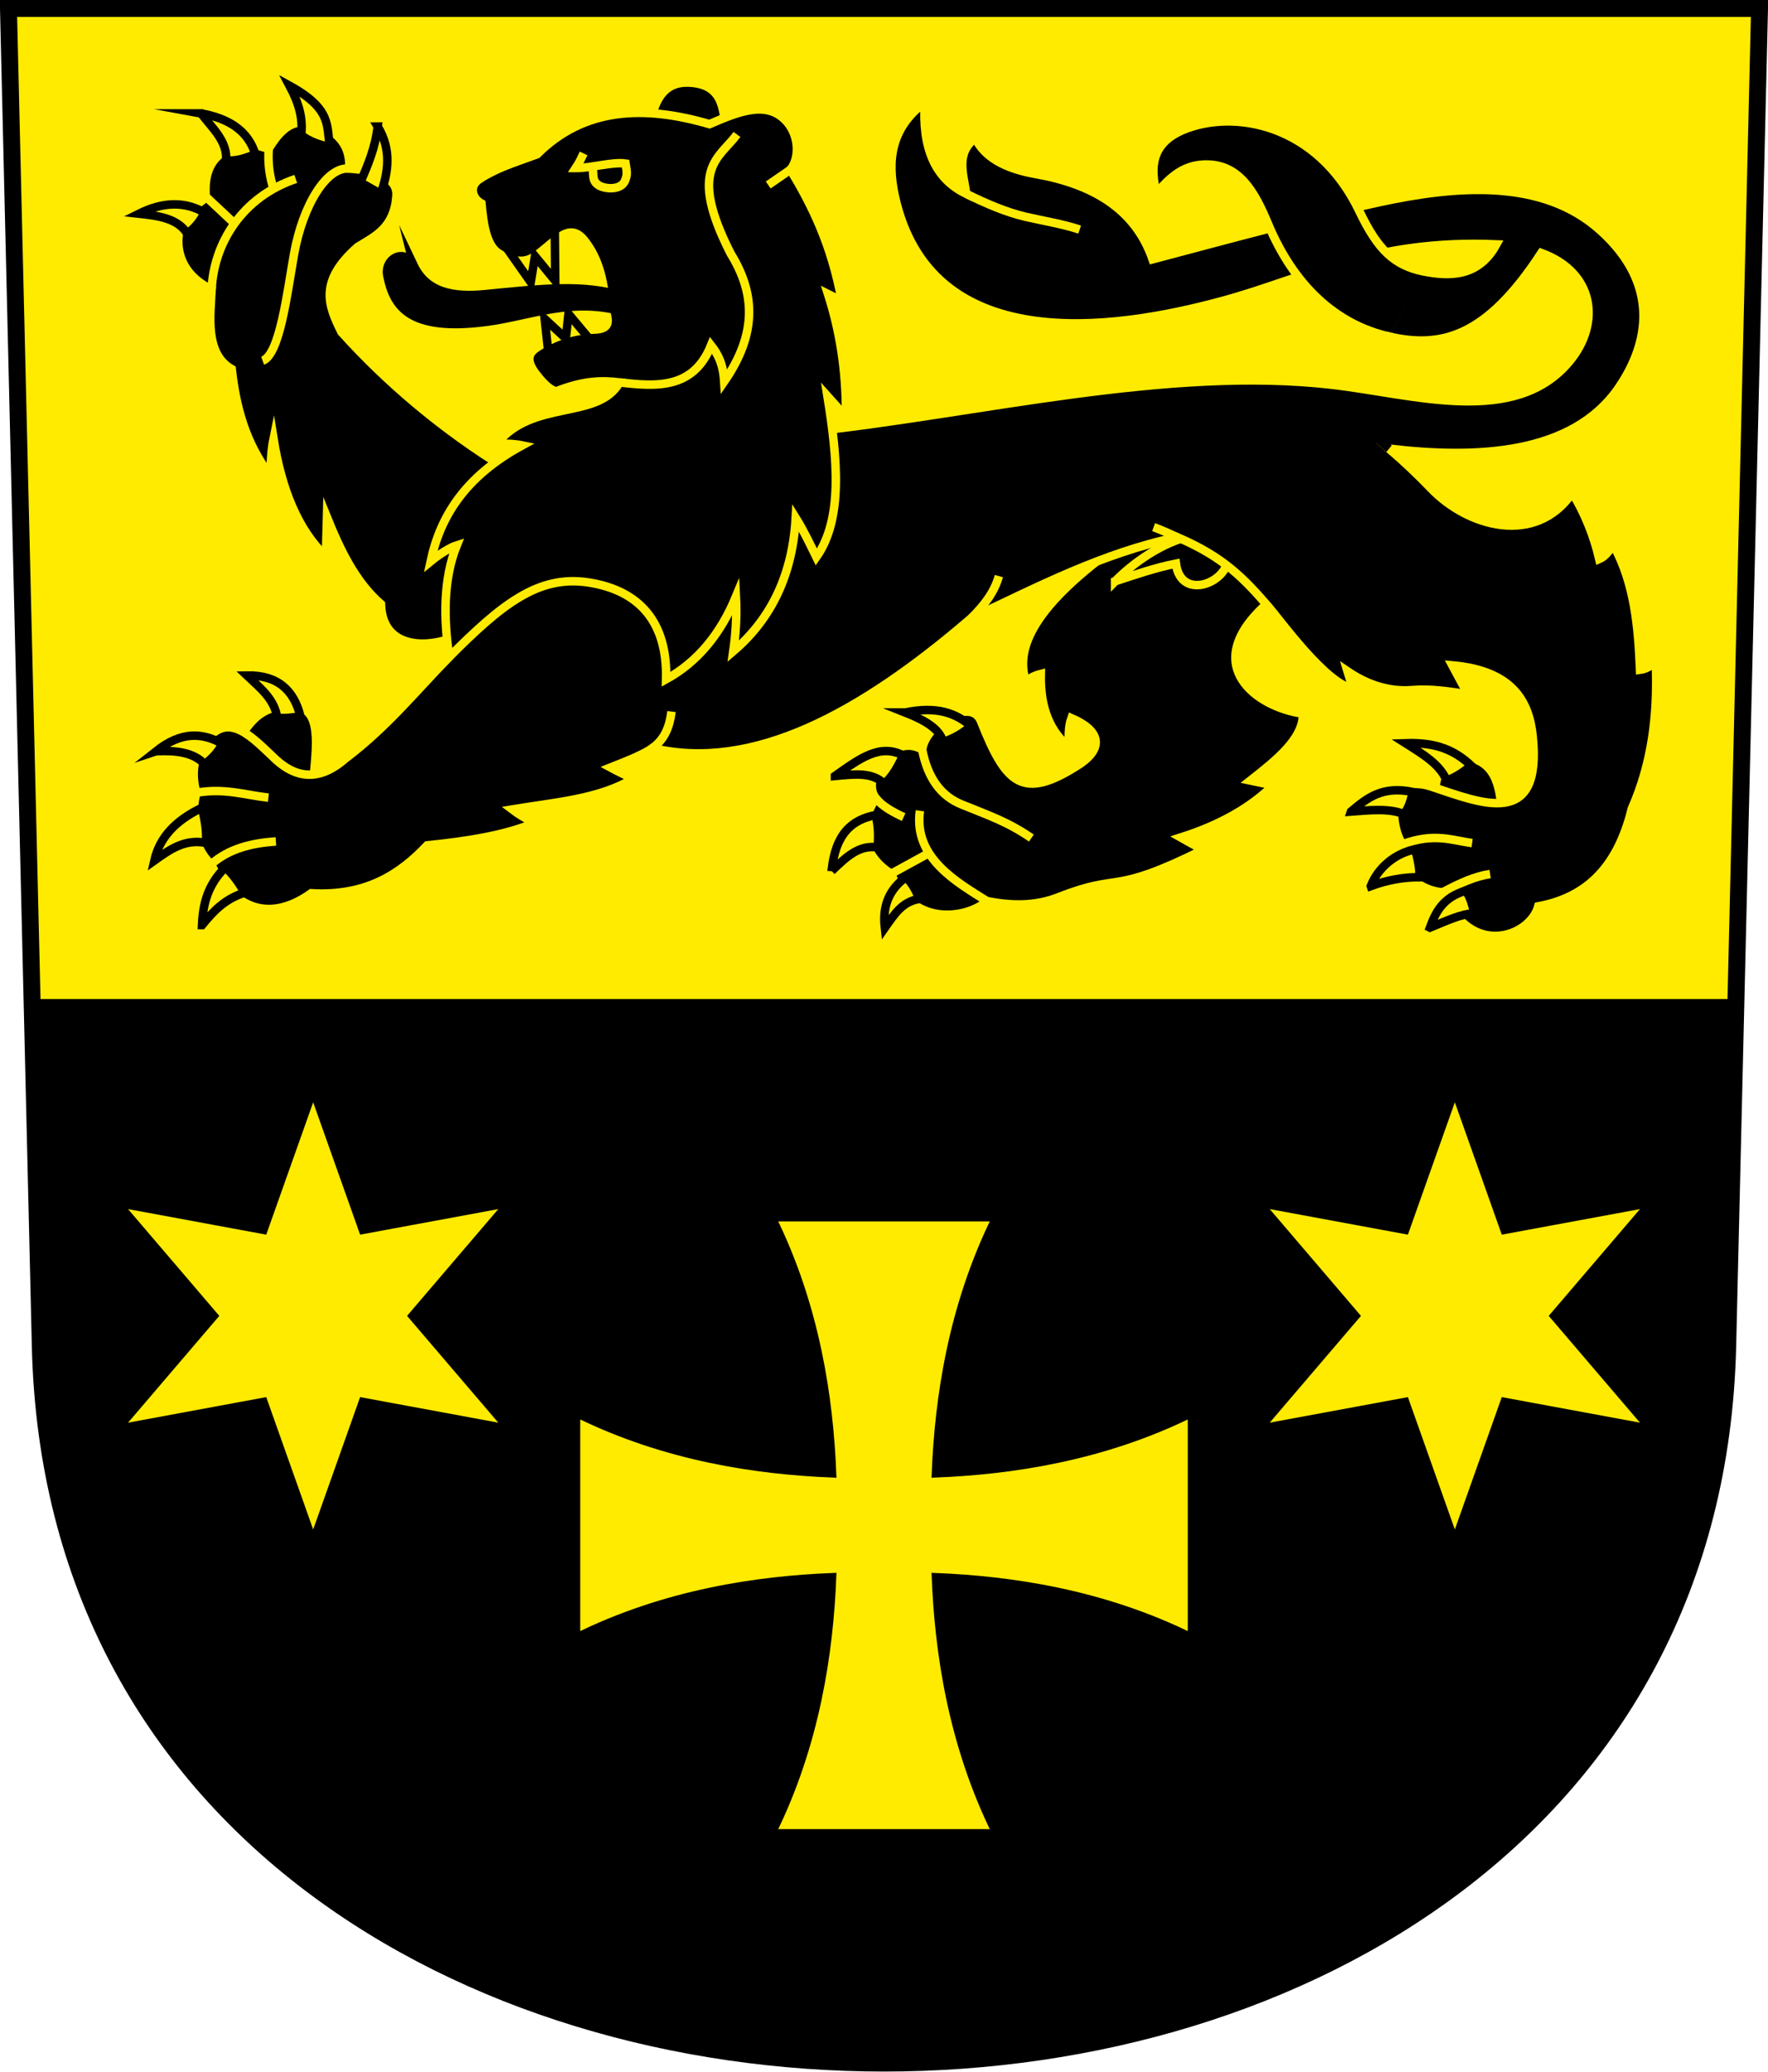 <?xml version="1.0" encoding="UTF-8" standalone="no"?>
<!-- Created with Inkscape (http://www.inkscape.org/) -->

<svg
   xmlns:dc="http://purl.org/dc/elements/1.1/"
   xmlns:cc="http://creativecommons.org/ns#"
   xmlns:rdf="http://www.w3.org/1999/02/22-rdf-syntax-ns#"
   xmlns:svg="http://www.w3.org/2000/svg"
   xmlns="http://www.w3.org/2000/svg"
   xmlns:sodipodi="http://sodipodi.sourceforge.net/DTD/sodipodi-0.dtd"
   xmlns:inkscape="http://www.inkscape.org/namespaces/inkscape"
   version="1.0"
   width="208.86"
   height="244.66"
   id="svg2780"
   inkscape:version="0.92.4 (5da689c313, 2019-01-14)"
   sodipodi:docname="Oberriet-blazon.svg">
  <sodipodi:namedview
     pagecolor="#ffffff"
     bordercolor="#666666"
     borderopacity="1"
     objecttolerance="10"
     gridtolerance="10"
     guidetolerance="10"
     inkscape:pageopacity="0"
     inkscape:pageshadow="2"
     inkscape:window-width="3259"
     inkscape:window-height="1417"
     id="namedview25"
     showgrid="false"
     inkscape:zoom="2.8284271"
     inkscape:cx="4.6361612"
     inkscape:cy="164.90944"
     inkscape:window-x="-8"
     inkscape:window-y="-8"
     inkscape:window-maximized="1"
     inkscape:current-layer="svg2780"
     inkscape:measure-start="104.255,149.787"
     inkscape:measure-end="104.255,126.383"
     showguides="false"
     inkscape:object-paths="true"
     inkscape:snap-intersection-paths="true"
     inkscape:snap-object-midpoints="true">
    <sodipodi:guide
       position="104.43,205.106"
       orientation="25.957,0"
       id="guide7901"
       inkscape:locked="false" />
  </sodipodi:namedview>
  <defs
     id="defs2782" />
  <path
     inkscape:connector-curvature="0"
     style="fill:#feeb00;fill-opacity:1;fill-rule:evenodd;stroke:#000000;stroke-width:2;stroke-linecap:butt;stroke-miterlimit:4;stroke-dashoffset:0;stroke-opacity:1"
     id="path4212"
     d="m 1,1 3.761,158.003 c 2.686,112.859 196.652,112.859 199.338,0 L 207.86,1 Z" />
  <path
     style="opacity:1;fill:#000000;fill-opacity:1;stroke:#000000;stroke-width:1.002;stroke-miterlimit:20;stroke-dasharray:none;stroke-dashoffset:4.58;stroke-opacity:1"
     d="m 3.797,118.49 c 1.056,29.769 -2.8,61.718 14.257,84.384 17.128,22.945 42.076,39.619 86.377,40.773 34.927,-1.535 68.434,-10.716 89.37,-45.645 12.223,-18.028 10.777,-48.603 11.263,-79.513 z"
     id="path9107"
     inkscape:connector-curvature="0"
     sodipodi:nodetypes="cccccc" />
  <path
     id="path850-6-6"
     style="opacity:1;fill:#feeb00;fill-opacity:1;stroke:#000000;stroke-width:1;stroke-miterlimit:4;stroke-dasharray:none;stroke-dashoffset:4.58;stroke-opacity:1"
     d="m 60.162,142.043 -11.418,13.36 11.418,13.36 -17.292,-3.197 -5.874,16.557 -5.874,-16.557 -17.292,3.198 11.418,-13.36 -11.418,-13.36 17.292,3.198 5.874,-16.557 5.874,16.557 z"
     inkscape:connector-curvature="0"
     sodipodi:nodetypes="ccccccccccccc" />
  <path
     id="path7485-9-0-4"
     style="opacity:1;fill:#feeb00;fill-opacity:1;stroke:#000000;stroke-width:1;stroke-miterlimit:4;stroke-dasharray:none;stroke-dashoffset:4.58;stroke-opacity:1"
     d="m 117.725,143.748 c -5.258,10.597 -6.803,21.49 -7.159,30.249 8.759,-0.356 19.651,-1.901 30.249,-7.159 v 13.295 13.295 c -10.597,-5.258 -21.49,-6.803 -30.249,-7.159 0.356,8.759 1.901,19.651 7.159,30.249 H 104.43 91.135 c 5.258,-10.597 6.803,-21.49 7.159,-30.249 -8.759,0.356 -19.651,1.901 -30.249,7.159 v -13.295 -13.295 c 10.597,5.258 21.49,6.803 30.249,7.159 -0.356,-8.759 -1.901,-19.651 -7.159,-30.249 h 13.295 z"
     inkscape:connector-curvature="0"
     sodipodi:nodetypes="ccccccccccccccccc" />
  <path
     id="path850-6-6-1"
     style="opacity:1;fill:#feeb00;fill-opacity:1;stroke:#000000;stroke-width:1;stroke-miterlimit:4;stroke-dasharray:none;stroke-dashoffset:4.58;stroke-opacity:1"
     d="m 148.699,142.043 11.418,13.36 -11.418,13.36 17.292,-3.197 5.874,16.557 5.874,-16.557 17.292,3.198 -11.418,-13.36 11.418,-13.36 -17.292,3.198 -5.874,-16.557 -5.874,16.557 z"
     inkscape:connector-curvature="0"
     sodipodi:nodetypes="ccccccccccccc" />
  <g
     id="g939">
    <path
       sodipodi:nodetypes="ccccccsccccsccccccc"
       inkscape:connector-curvature="0"
       id="path9776"
       d="m 132.406,64.171 c -10.294,7.331 -12.518,12.327 -11.225,16.308 0.431,-0.319 0.813,-0.645 1.768,-0.884 -0.096,4.137 1.174,6.835 3.315,8.618 -0.008,-1.166 -0.078,-2.35 0.309,-3.403 3.395,1.469 3.793,3.444 1.105,5.347 -6.89,4.52 -8.823,2.484 -11.8,-4.994 -1.151,-2.891 -6.548,0.372 -6.938,3.359 -3.554,-2.075 -7.306,3.44 -5.48,5.745 -2.467,3.786 -1.195,7.008 1.812,8.927 2.635,6.595 9.291,5.127 11.314,3.226 2.81,0.537 5.617,0.663 8.529,-0.486 7.479,-2.952 5.939,-0.067 17.015,-5.568 -0.938,-0.513 -2.02,-1.098 -2.652,-1.458 4.95,-1.571 8.424,-3.701 10.96,-6.187 -0.95,-0.177 -1.947,-0.354 -2.74,-0.53 3.144,-2.473 6.262,-4.95 6.231,-7.911 -5.481,-0.727 -12.39,-5.758 -4.243,-12.993 -7.655,-16.508 -12.363,-11.035 -17.28,-7.115 z"
       style="opacity:1;fill:#000000;fill-opacity:1;stroke:#feeb00;stroke-width:1.002;stroke-miterlimit:20;stroke-dasharray:none;stroke-dashoffset:4.58;stroke-opacity:1" />
    <path
       sodipodi:nodetypes="ccccc"
       inkscape:connector-curvature="0"
       id="path9774"
       d="m 131.73,68.65 c 1.95,-2.012 5.543,-4.687 9.202,-5.404 l 4.118,2.269 c 0.402,3.162 -5.533,5.669 -6.137,1.05 -2.402,0.467 -5.024,1.376 -7.183,2.084 z"
       style="opacity:1;fill:#000000;fill-opacity:1;stroke:#feeb00;stroke-width:1.002;stroke-miterlimit:20;stroke-dasharray:none;stroke-dashoffset:4.58;stroke-opacity:1" />
    <path
       sodipodi:nodetypes="cscc"
       inkscape:connector-curvature="0"
       id="path9764"
       d="m 28.152,87.329 c 1.487,-2.105 2.805,-4.434 7.027,-3.801 3.121,0.468 1.997,5.891 1.812,9.237 -2.775,-1.665 -5.291,-3.108 -8.839,-5.436 z"
       style="opacity:1;fill:#000000;fill-opacity:1;stroke:#feeb00;stroke-width:1.002;stroke-miterlimit:20;stroke-dasharray:none;stroke-dashoffset:4.58;stroke-opacity:1" />
    <path
       sodipodi:nodetypes="cscc"
       inkscape:connector-curvature="0"
       id="path9786"
       d="m 169.485,94.113 c 0.086,-2.47 0.754,-4.92 3.359,-4.729 4.297,0.315 4.35,4.43 4.596,6.607 z"
       style="opacity:1;fill:#000000;fill-opacity:1;stroke:#feeb00;stroke-width:1.002;stroke-miterlimit:20;stroke-dasharray:none;stroke-dashoffset:4.58;stroke-opacity:1" />
    <path
       sodipodi:nodetypes="cscc"
       inkscape:connector-curvature="0"
       id="path9722"
       d="m 76.844,14.566 c 0.519,-3.029 1.787,-4.905 4.469,-4.813 3.963,0.137 4.186,2.882 4.406,5.75 z"
       style="opacity:1;fill:#000000;fill-opacity:1;stroke:#feeb00;stroke-width:1.002;stroke-miterlimit:20;stroke-dasharray:none;stroke-dashoffset:4.58;stroke-opacity:1" />
    <path
       sodipodi:nodetypes="scccccccccccscscscs"
       inkscape:connector-curvature="0"
       id="path9708"
       d="m 46.838,23.182 c -0.299,3.714 -2.483,4.698 -4.588,5.978 -4.652,4.097 -3.461,6.945 -1.906,10.062 5.248,5.825 11.783,11.446 19.531,16.188 l -4.375,18.812 c -2.862,2.191 -10.302,3.458 -10.5,-2.875 -2.989,-2.603 -4.786,-6.329 -6.375,-10.25 l -0.125,4.625 c -3.288,-3.137 -5.232,-7.906 -6.188,-13.875 -0.278,1.361 -0.327,2.837 -0.375,4.312 -2.979,-3.896 -4.067,-8.17 -4.562,-12.562 -3.238,-1.836 -2.51,-6.47 -2.375,-9.422 -3.065,-1.425 -4.248,-4.009 -3.875,-6.578 0.234,-1.616 1.496,-2.991 3.188,-4.25 -0.166,-2.139 0.157,-4.093 2,-5.375 2.81,-1.954 3.826,-0.644 5.438,-0.438 0.997,-1.608 2.312,-3.295 4.312,-3.062 3.178,0.369 5.418,2.253 5.188,5.438 3.689,0.246 5.749,1.266 5.588,3.272 z"
       style="opacity:1;fill:#000000;fill-opacity:1;stroke:#feeb00;stroke-width:1.002;stroke-miterlimit:20;stroke-dasharray:none;stroke-dashoffset:4.58;stroke-opacity:1" />
    <path
       sodipodi:nodetypes="csc"
       inkscape:connector-curvature="0"
       id="path9732"
       d="m 41.25,19.91 c -2.659,-0.26 -5.476,4.298 -6.513,10.099 -0.799,4.466 -1.664,11.857 -3.712,12.595"
       style="opacity:1;fill:none;fill-opacity:1;stroke:#feeb00;stroke-width:1.002;stroke-miterlimit:20;stroke-dasharray:none;stroke-dashoffset:4.58;stroke-opacity:1" />
    <path
       sodipodi:nodetypes="cc"
       inkscape:connector-curvature="0"
       id="path9734"
       d="m 25,34.176 c 0.266,-5.507 3.647,-10.92 9.938,-13.047"
       style="opacity:1;fill:none;fill-opacity:1;stroke:#feeb00;stroke-width:1.002;stroke-miterlimit:20;stroke-dasharray:none;stroke-dashoffset:4.58;stroke-opacity:1" />
    <path
       inkscape:connector-curvature="0"
       id="path9736"
       d="m 24.303,23.211 3.416,3.199"
       style="opacity:1;fill:none;fill-opacity:1;stroke:#feeb00;stroke-width:1.002;stroke-miterlimit:20;stroke-dasharray:none;stroke-dashoffset:4.58;stroke-opacity:1" />
    <path
       sodipodi:nodetypes="cc"
       inkscape:connector-curvature="0"
       id="path9738"
       d="m 31.75,17.535 c -0.096,1.345 -0.016,2.791 0.469,4.469"
       style="opacity:1;fill:none;fill-opacity:1;stroke:#feeb00;stroke-width:1.002;stroke-miterlimit:20;stroke-dasharray:none;stroke-dashoffset:4.58;stroke-opacity:1" />
    <path
       sodipodi:nodetypes="ccssccccscccccccccccsccsccsscccccccccccssscscccsscc"
       inkscape:connector-curvature="0"
       d="m 164.063,39.742 c 6.172,1.405 11.487,0.157 18.017,-9.866 6.315,2.311 7.059,8.32 3.315,12.816 -6.433,7.725 -18.372,3.865 -28.02,2.749 -19.422,-2.247 -41.834,3.416 -61.562,5.531 -14.776,8.046 -38.426,2.248 -42.742,26.609 -4.049,4.153 -7.34,8.281 -12.323,12.045 -3.184,2.776 -6.016,2.282 -8.618,-0.354 -2.874,-2.73 -5.582,-5.491 -8.353,-1.016 -0.9,1.454 -1.164,3.093 -0.597,5.37 -0.949,4.458 0.137,6.81 1.746,8.463 4.049,7.627 9.281,5.246 11.844,3.403 6.458,0.373 10.44,-2.212 13.7,-5.657 4.592,-0.467 9.215,-1.175 12.64,-2.641 -0.949,-0.51 -1.861,-1.032 -2.608,-1.602 5.019,-0.835 10.355,-1.218 14.275,-3.624 -1.023,-0.497 -2.037,-0.991 -2.652,-1.326 2.124,-0.838 3.987,-1.59 4.95,-2.298 11.805,2.815 24.519,-4.028 37.653,-15.335 7.846,-3.703 15.54,-7.709 24.338,-9.569 5.506,2.333 7.947,4.947 10.81,8.249 1.277,1.473 6.79,9.116 9.933,9.628 l -0.619,-2.033 c 2.21,1.502 4.791,2.45 7.646,2.21 2.127,-0.179 4.405,0.15 6.581,0.53 l -1.856,-3.452 c 7.156,0.637 9.08,4.295 9.502,8.401 1.124,10.959 -5.972,7.917 -11.977,5.922 -5.288,-1.757 -4.934,4.481 -3.418,6.813 -0.675,4.28 3.166,5.619 4.768,5.663 3.251,7.939 10.328,5.239 11.289,1.666 5.126,-0.959 9.212,-3.997 11.049,-11.535 2.337,-5.288 3.092,-10.983 2.833,-17.192 -0.764,0.353 -1.091,0.691 -1.861,0.795 -0.218,-5.021 -0.624,-10.105 -3.107,-14.672 -0.692,0.643 -0.902,1.24 -1.71,1.591 -0.65,-2.772 -1.698,-5.384 -3.182,-7.822 -4.34,6.321 -12.386,3.995 -16.705,-0.53 -1.518,-1.59 -3.201,-3.172 -4.95,-4.685 10.338,1.212 21.675,0.765 27.135,-7.204 3.553,-5.186 4.968,-12.172 -2.21,-18.606 -6.84,-6.131 -17.013,-5.267 -26.207,-3.27 -8.829,1.917 -17.726,4.359 -26.649,6.718 -2.086,-6.013 -7.157,-8.905 -13.833,-10.076 -3.745,-0.657 -6.077,-2.075 -7.115,-4.243 -2.342,1.781 -1.411,4.243 -1.061,6.585 -3.8,-1.805 -5.227,-5.575 -4.904,-10.796 -3.96,2.972 -4.482,6.761 -3.54,11.062 4.159,18.976 25.592,15.952 38.727,12.375 9.821,-2.674 17.77,-7.292 32.339,-6.675 -2.069,3.801 -5.415,3.843 -8.665,3.186"
       style="opacity:1;fill:#000000;fill-opacity:1;stroke:#feeb00;stroke-width:1.002;stroke-miterlimit:20;stroke-dasharray:none;stroke-dashoffset:4.58;stroke-opacity:1"
       id="path9756" />
    <path
       sodipodi:nodetypes="scssssssscccccccsccccccccccsccs"
       inkscape:connector-curvature="0"
       id="path9720"
       d="m 56.625,21.16 c -1.254,0.829 -0.857,2.273 0.25,2.875 0.245,2.581 0.595,5.042 2.125,5.938 1.93,1.13 3.185,0.999 4.25,0.25 2.353,-1.656 3.956,-4.091 5.75,-1.875 1.909,2.358 2.405,5.322 2.602,8.281 0.062,0.929 0.867,2.246 -1.461,2.297 -2.403,0.053 -4.813,0.87 -6.703,2.11 -0.864,0.567 -1.459,1.392 -0.125,3.125 1.148,1.491 1.808,1.888 2.375,2.062 3.311,-1.317 5.474,-1.3 7.5,-1.062 -2.503,4.496 -10.28,1.924 -14.5,7.25 0.979,-0.02 1.963,-0.024 3,0.188 -6.773,3.677 -9.688,8.432 -10.812,13.688 1.016,-0.832 2.3,-1.637 3.081,-1.883 C 52.355,68.373 52.398,73.087 53.07,77.582 59.153,71.483 63.525,67.869 69.5,68.785 c 6.049,0.927 9.36,4.698 9.188,11.438 3.735,-2.051 6.432,-5.366 8.25,-9.75 0.118,2.235 -0.014,4.369 -0.312,6.438 4.614,-3.94 7.011,-9.227 7.375,-15.75 0.927,1.485 1.671,3.06 2.438,4.625 3.156,-4.487 2.515,-11.552 1.312,-19 l 2.188,2.438 c 0.048,-5.551 -0.77,-10.279 -2.125,-14.5 l 1.625,0.812 c -1.215,-6.678 -3.529,-11.295 -6.062,-15.5 1.155,-1.456 0.999,-4.094 -0.471,-5.709 -2.314,-2.543 -5.675,-1.131 -9.092,0.334 -7.786,-2.273 -14.833,-1.976 -20.375,3.562 -2.976,1.082 -4.907,1.677 -6.812,2.938 z"
       style="opacity:1;fill:#000000;fill-opacity:1;stroke:#feeb00;stroke-width:1.002;stroke-miterlimit:20;stroke-dasharray:none;stroke-dashoffset:4.58;stroke-opacity:1" />
    <path
       sodipodi:nodetypes="cc"
       inkscape:connector-curvature="0"
       id="path9758"
       d="m 77.075,88.345 c 1.467,-1.043 2.032,-2.564 2.253,-4.31"
       style="opacity:1;fill:none;fill-opacity:1;stroke:#feeb00;stroke-width:1.002;stroke-miterlimit:20;stroke-dasharray:none;stroke-dashoffset:4.58;stroke-opacity:1" />
    <path
       sodipodi:nodetypes="cc"
       inkscape:connector-curvature="0"
       id="path9760"
       d="M 114.728,73.01 C 116.132,71.618 117.455,70.014 118,68.035"
       style="opacity:1;fill:none;fill-opacity:1;stroke:#feeb00;stroke-width:1.002;stroke-miterlimit:20;stroke-dasharray:none;stroke-dashoffset:4.58;stroke-opacity:1" />
    <path
       sodipodi:nodetypes="cc"
       inkscape:connector-curvature="0"
       id="path9766"
       d="m 24.926,102.09 c 2.118,-1.882 4.795,-2.517 7.668,-2.718"
       style="opacity:1;fill:none;fill-opacity:1;stroke:#feeb00;stroke-width:1.002;stroke-miterlimit:20;stroke-dasharray:none;stroke-dashoffset:4.58;stroke-opacity:1" />
    <path
       sodipodi:nodetypes="cc"
       inkscape:connector-curvature="0"
       id="path9768"
       d="m 23.18,93.626 c 3.354,-0.597 5.758,0.272 8.529,0.575"
       style="opacity:1;fill:none;fill-opacity:1;stroke:#feeb00;stroke-width:1.002;stroke-miterlimit:20;stroke-dasharray:none;stroke-dashoffset:4.58;stroke-opacity:1" />
    <path
       sodipodi:nodetypes="cc"
       inkscape:connector-curvature="0"
       id="path9770"
       d="m 165.669,99.711 c 3.779,-1.4 5.86,-0.462 8.237,-0.144"
       style="opacity:1;fill:none;fill-opacity:1;stroke:#feeb00;stroke-width:1.002;stroke-miterlimit:20;stroke-dasharray:none;stroke-dashoffset:4.58;stroke-opacity:1" />
    <path
       sodipodi:nodetypes="cc"
       inkscape:connector-curvature="0"
       id="path9772"
       d="m 170.437,105.373 c 2.028,-1.081 3.778,-1.873 5.594,-2.151"
       style="opacity:1;fill:none;fill-opacity:1;stroke:#feeb00;stroke-width:1.002;stroke-miterlimit:20;stroke-dasharray:none;stroke-dashoffset:4.58;stroke-opacity:1" />
    <path
       sodipodi:nodetypes="csc"
       inkscape:connector-curvature="0"
       id="path9778"
       d="m 108.939,88.522 c 0.652,3.423 2.264,5.504 4.64,6.474 3.467,1.416 5.404,2.033 8.264,3.977"
       style="opacity:1;fill:none;fill-opacity:1;stroke:#feeb00;stroke-width:1.002;stroke-miterlimit:20;stroke-dasharray:none;stroke-dashoffset:4.58;stroke-opacity:1" />
    <path
       sodipodi:nodetypes="cc"
       inkscape:connector-curvature="0"
       id="path9780"
       d="m 108.673,95.748 c -0.796,5.628 4.501,8.504 7.911,10.673"
       style="opacity:1;fill:none;fill-opacity:1;stroke:#feeb00;stroke-width:1.002;stroke-miterlimit:20;stroke-dasharray:none;stroke-dashoffset:4.58;stroke-opacity:1" />
    <path
       inkscape:connector-curvature="0"
       id="path9782"
       d="m 105.271,103.194 4.472,-2.448"
       style="opacity:1;fill:none;fill-opacity:1;stroke:#feeb00;stroke-width:1.002;stroke-miterlimit:20;stroke-dasharray:none;stroke-dashoffset:4.58;stroke-opacity:1" />
    <path
       sodipodi:nodetypes="cc"
       inkscape:connector-curvature="0"
       id="path9784"
       d="m 103.459,94.267 c 0.769,0.975 2.14,1.696 3.292,2.232"
       style="opacity:1;fill:none;fill-opacity:1;stroke:#feeb00;stroke-width:1.002;stroke-miterlimit:20;stroke-dasharray:none;stroke-dashoffset:4.58;stroke-opacity:1" />
    <path
       sodipodi:nodetypes="cccc"
       inkscape:connector-curvature="0"
       id="path9796"
       d="m 104.529,109.576 c -0.339,-2.932 0.765,-4.707 2.489,-5.987 0.846,0.839 1.165,1.612 1.604,2.57 -2.017,0.304 -2.934,1.77 -4.093,3.417 z"
       style="opacity:1;fill:#feeb00;fill-opacity:1;stroke:#000000;stroke-width:1.002;stroke-miterlimit:20;stroke-dasharray:none;stroke-dashoffset:4.58;stroke-opacity:1" />
    <path
       sodipodi:nodetypes="cccc"
       inkscape:connector-curvature="0"
       id="path9798"
       d="m 98.244,102.863 c 0.439,-4.418 2.385,-6.046 5.189,-6.607 0.352,1.31 0.35,2.551 0.244,3.82 -2.223,-0.318 -3.703,1.132 -5.433,2.787 z"
       style="opacity:1;fill:#feeb00;fill-opacity:1;stroke:#000000;stroke-width:1.002;stroke-miterlimit:20;stroke-dasharray:none;stroke-dashoffset:4.58;stroke-opacity:1" />
    <path
       sodipodi:nodetypes="cccc"
       inkscape:connector-curvature="0"
       id="path9800"
       d="m 98.637,91.644 c 2.93,-2.07 5.307,-3.859 8.053,-2.433 -0.578,1.246 -1.22,2.442 -2.21,3.359 -1.425,-1.371 -3.353,-1.166 -5.843,-0.925 z"
       style="opacity:1;fill:#feeb00;fill-opacity:1;stroke:#000000;stroke-width:1.002;stroke-miterlimit:20;stroke-dasharray:none;stroke-dashoffset:4.58;stroke-opacity:1" />
    <path
       sodipodi:nodetypes="cccc"
       inkscape:connector-curvature="0"
       id="path9812"
       d="m 16.418,25.236 c 2.293,0.248 4.55,0.544 5.701,2.342 1.007,-0.731 1.607,-1.578 2.033,-2.475 -2.326,-1.343 -4.908,-1.274 -7.734,0.133 z"
       style="opacity:1;fill:#feeb00;fill-opacity:1;stroke:#000000;stroke-width:1.002;stroke-miterlimit:20;stroke-dasharray:none;stroke-dashoffset:4.58;stroke-opacity:1" />
    <path
       sodipodi:nodetypes="cccc"
       inkscape:connector-curvature="0"
       id="path9816"
       d="m 34.202,10.117 c 1.18,2.227 1.601,3.942 1.374,5.838 0.99,0.76 2.164,1.152 3.403,1.414 -0.44,-2.474 0.297,-4.459 -4.777,-7.252 z"
       style="opacity:1;fill:#feeb00;fill-opacity:1;stroke:#000000;stroke-width:1.002;stroke-miterlimit:20;stroke-dasharray:none;stroke-dashoffset:4.58;stroke-opacity:1" />
    <path
       sodipodi:nodetypes="cc"
       inkscape:connector-curvature="0"
       id="path9821"
       d="m 164.093,52.99 c -0.872,-0.714 -1.664,-1.543 -2.718,-2.166"
       style="opacity:1;fill:none;fill-opacity:1;stroke:#000000;stroke-width:1.002;stroke-miterlimit:20;stroke-dasharray:none;stroke-dashoffset:4.58;stroke-opacity:1" />
    <path
       sodipodi:nodetypes="ssccsss"
       inkscape:connector-curvature="0"
       id="path9710"
       d="m 48.857,31.335 c 1.533,3.225 4.686,3.781 8.507,3.403 6.447,-0.638 11.802,-1.263 16.263,0.265 l 0.398,1.945 c -6.281,-1.971 -11.308,0.372 -16.573,1.061 -9.055,1.184 -10.954,-1.793 -11.689,-5.436 -0.42,-2.083 2.096,-3.336 3.094,-1.237 z"
       style="opacity:1;fill:#000000;fill-opacity:1;stroke:#000000;stroke-width:1.002;stroke-miterlimit:20;stroke-dasharray:none;stroke-dashoffset:4.58;stroke-opacity:1" />
    <path
       sodipodi:nodetypes="cccssc"
       inkscape:connector-curvature="0"
       id="path9712"
       d="m 68.943,18.121 c -0.264,0.538 -0.468,1.029 -0.928,1.724 1.806,0.017 4.319,-0.759 5.878,-0.53 0.134,0.869 0.294,1.265 -0.091,2.092 -0.516,1.109 -2.443,0.924 -3.132,0.442 -0.762,-0.533 -0.513,-1.158 -0.666,-2.048"
       style="opacity:1;fill:none;fill-opacity:1;stroke:#feeb00;stroke-width:1.002;stroke-miterlimit:20;stroke-dasharray:none;stroke-dashoffset:4.58;stroke-opacity:1" />
    <path
       sodipodi:nodetypes="cccccc"
       inkscape:connector-curvature="0"
       id="path9724"
       d="m 60.031,29.535 2.664,3.79 0.506,-3.069 2.393,2.909 -0.064,-6.973 z"
       style="opacity:1;fill:none;fill-opacity:1;stroke:#000000;stroke-width:1.002;stroke-miterlimit:20;stroke-dasharray:none;stroke-dashoffset:4.58;stroke-opacity:1" />
    <path
       sodipodi:nodetypes="cccccc"
       inkscape:connector-curvature="0"
       id="path9726"
       d="m 64.906,42.785 -0.562,-5.125 2.5,2.312 0.312,-2.906 3,3.594 z"
       style="opacity:1;fill:none;fill-opacity:1;stroke:#000000;stroke-width:1.002;stroke-miterlimit:20;stroke-dasharray:none;stroke-dashoffset:4.58;stroke-opacity:1" />
    <path
       sodipodi:nodetypes="ccccc"
       inkscape:connector-curvature="0"
       id="path9728"
       d="m 73.188,45.16 c 4.403,0.52 8.724,0.797 10.812,-4.375 0.835,1.061 1.425,2.214 1.553,4.275 3.978,-5.77 3.603,-10.514 0.759,-15.119 -5.104,-10.041 -1.353,-11.228 0.75,-14.062"
       style="opacity:1;fill:none;fill-opacity:1;stroke:#feeb00;stroke-width:1.002;stroke-miterlimit:20;stroke-dasharray:none;stroke-dashoffset:4.58;stroke-opacity:1" />
    <path
       inkscape:connector-curvature="0"
       id="path9730"
       d="m 93.375,20.035 -2.625,1.812"
       style="opacity:1;fill:none;fill-opacity:1;stroke:#feeb00;stroke-width:1.002;stroke-miterlimit:20;stroke-dasharray:none;stroke-dashoffset:4.58;stroke-opacity:1" />
    <path
       sodipodi:nodetypes="cccc"
       inkscape:connector-curvature="0"
       id="path9818"
       d="m 44.621,14.943 c -0.303,2.558 -1.163,4.536 -2.049,6.595 l 2.403,1.36 c 0.9,-2.586 1.307,-5.204 -0.354,-7.955 z"
       style="opacity:1;fill:#feeb00;fill-opacity:1;stroke:#000000;stroke-width:1.002;stroke-miterlimit:20;stroke-dasharray:none;stroke-dashoffset:4.58;stroke-opacity:1" />
    <path
       sodipodi:nodetypes="cccc"
       inkscape:connector-curvature="0"
       id="path9814"
       d="m 23.754,13.392 c 1.303,1.731 3.12,3.26 2.961,5.568 1.362,0.07 2.411,-0.331 3.447,-0.751 -0.869,-2.827 -3.209,-4.236 -6.408,-4.817 z"
       style="opacity:1;fill:#feeb00;fill-opacity:1;stroke:#000000;stroke-width:1.002;stroke-miterlimit:20;stroke-dasharray:none;stroke-dashoffset:4.58;stroke-opacity:1" />
    <path
       sodipodi:nodetypes="csscssc"
       inkscape:connector-curvature="0"
       d="m 168.166,32.057 c -3.463,-0.7 -5.401,-2.566 -7.564,-7.086 -5.051,-10.555 -15.02,-12.053 -20.815,-9.634 -3.974,1.658 -3.836,4.671 -3.182,7.469 1.417,-1.627 2.926,-3.18 5.392,-3.359 4.328,-0.314 6.224,3.218 7.778,6.938 3.084,7.383 8.035,11.928 14.326,13.361"
       style="opacity:1;fill:#000000;fill-opacity:1;stroke:#feeb00;stroke-width:1.002;stroke-miterlimit:20;stroke-dasharray:none;stroke-dashoffset:4.58;stroke-opacity:1"
       id="path9716-0" />
    <path
       sodipodi:nodetypes="cccc"
       inkscape:connector-curvature="0"
       id="path9794"
       d="m 166.038,87.771 c 2.223,1.41 4.055,2.508 4.883,4.442 1.169,-0.534 2.033,-1.043 2.851,-1.812 -1.878,-1.749 -4.036,-2.759 -7.734,-2.63 z"
       style="opacity:1;fill:#feeb00;fill-opacity:1;stroke:#000000;stroke-width:1.002;stroke-miterlimit:20;stroke-dasharray:none;stroke-dashoffset:4.58;stroke-opacity:1" />
    <path
       sodipodi:nodetypes="cccc"
       inkscape:connector-curvature="0"
       id="path9792"
       d="m 159.594,95.847 c 2.197,-0.162 4.543,-0.425 6.281,0.312 0.617,-0.955 0.782,-1.57 1.007,-2.634 -3.553,-0.715 -5.286,0.624 -7.288,2.321 z"
       style="opacity:1;fill:#feeb00;fill-opacity:1;stroke:#000000;stroke-width:1.002;stroke-miterlimit:20;stroke-dasharray:none;stroke-dashoffset:4.58;stroke-opacity:1" />
    <path
       sodipodi:nodetypes="cccc"
       inkscape:connector-curvature="0"
       id="path9790"
       d="m 161.938,104.644 c 0.81,-2.099 2.802,-3.86 5.239,-4.338 0.288,1.091 0.556,2.242 0.511,3.292 -1.938,-0.012 -3.854,0.35 -5.75,1.047 z"
       style="opacity:1;fill:#feeb00;fill-opacity:1;stroke:#000000;stroke-width:1.002;stroke-miterlimit:20;stroke-dasharray:none;stroke-dashoffset:4.58;stroke-opacity:1" />
    <path
       sodipodi:nodetypes="cccc"
       inkscape:connector-curvature="0"
       id="path9788"
       d="m 168.922,109.551 c 0.647,-1.734 1.466,-3.557 4.239,-4.362 0.584,0.843 0.759,1.706 1.016,2.672 -1.586,0.06 -3.246,0.876 -5.254,1.69 z"
       style="opacity:1;fill:#feeb00;fill-opacity:1;stroke:#000000;stroke-width:1.002;stroke-miterlimit:20;stroke-dasharray:none;stroke-dashoffset:4.58;stroke-opacity:1" />
    <path
       sodipodi:nodetypes="cccc"
       inkscape:connector-curvature="0"
       id="path9802"
       d="m 106.95,84.147 c 3.724,-0.791 5.987,0.087 7.765,1.614 -0.957,0.804 -2.025,1.468 -3.315,1.856 -0.368,-1.516 -2.087,-2.537 -4.451,-3.47 z"
       style="opacity:1;fill:#feeb00;fill-opacity:1;stroke:#000000;stroke-width:1.002;stroke-miterlimit:20;stroke-dasharray:none;stroke-dashoffset:4.58;stroke-opacity:1" />
    <path
       sodipodi:nodetypes="cccc"
       inkscape:connector-curvature="0"
       id="path9810"
       d="m 29.168,79.772 c 1.522,1.446 3.254,2.751 3.58,4.994 0.965,0.096 1.857,-0.026 2.74,-0.177 -0.772,-3.098 -2.717,-4.884 -6.32,-4.817 z"
       style="opacity:1;fill:#feeb00;fill-opacity:1;stroke:#000000;stroke-width:1.002;stroke-miterlimit:20;stroke-dasharray:none;stroke-dashoffset:4.58;stroke-opacity:1" />
    <path
       sodipodi:nodetypes="cccc"
       inkscape:connector-curvature="0"
       id="path9808"
       d="m 18.435,88.719 c 3.075,-2.437 5.55,-2.144 7.816,-0.895 -0.426,0.973 -1.19,1.736 -2.067,2.43 -1.331,-1.427 -3.437,-1.642 -5.748,-1.535 z"
       style="opacity:1;fill:#feeb00;fill-opacity:1;stroke:#000000;stroke-width:1.002;stroke-miterlimit:20;stroke-dasharray:none;stroke-dashoffset:4.58;stroke-opacity:1" />
    <path
       sodipodi:nodetypes="cccc"
       inkscape:connector-curvature="0"
       id="path9804"
       d="m 18.235,101.628 c 0.614,-2.693 2.45,-4.718 5.646,-6.244 0.256,1.341 0.585,2.653 0.442,4.154 -2.52,-0.47 -4.221,0.765 -6.088,2.09 z"
       style="opacity:1;fill:#feeb00;fill-opacity:1;stroke:#000000;stroke-width:1.002;stroke-miterlimit:20;stroke-dasharray:none;stroke-dashoffset:4.58;stroke-opacity:1" />
    <path
       sodipodi:nodetypes="cccc"
       inkscape:connector-curvature="0"
       id="path9806"
       d="m 23.865,109.249 c 0.112,-2.507 0.657,-4.735 2.761,-6.826 0.873,0.84 1.631,1.832 2.254,3.005 -2.347,0.754 -3.652,2.165 -5.014,3.821 z"
       style="opacity:1;fill:#feeb00;fill-opacity:1;stroke:#000000;stroke-width:1.002;stroke-miterlimit:20;stroke-dasharray:none;stroke-dashoffset:4.58;stroke-opacity:1" />
    <path
       sodipodi:nodetypes="cc"
       inkscape:connector-curvature="0"
       id="path9762"
       d="m 139.062,63.441 c -0.886,-0.401 -1.746,-0.806 -2.781,-1.188"
       style="opacity:1;fill:none;fill-opacity:1;stroke:#feeb00;stroke-width:1.002;stroke-miterlimit:20;stroke-dasharray:none;stroke-dashoffset:4.58;stroke-opacity:1" />
    <path
       inkscape:connector-curvature="0"
       id="path888"
       d="m 163.669,39.648 0.861,0.196"
       style="opacity:1;fill:#feeb00;fill-opacity:1;stroke:#feeb00;stroke-width:1.002;stroke-miterlimit:20;stroke-dasharray:none;stroke-dashoffset:4.58;stroke-opacity:1" />
    <path
       sodipodi:nodetypes="csc"
       inkscape:connector-curvature="0"
       id="path9718"
       d="m 114.154,22.894 c 2.375,1.167 4.722,2.185 7.049,2.718 2.174,0.498 4.346,0.84 6.342,1.503"
       style="opacity:1;fill:none;fill-opacity:1;stroke:#feeb00;stroke-width:1.002;stroke-miterlimit:20;stroke-dasharray:none;stroke-dashoffset:4.58;stroke-opacity:1" />
  </g>
</svg>
